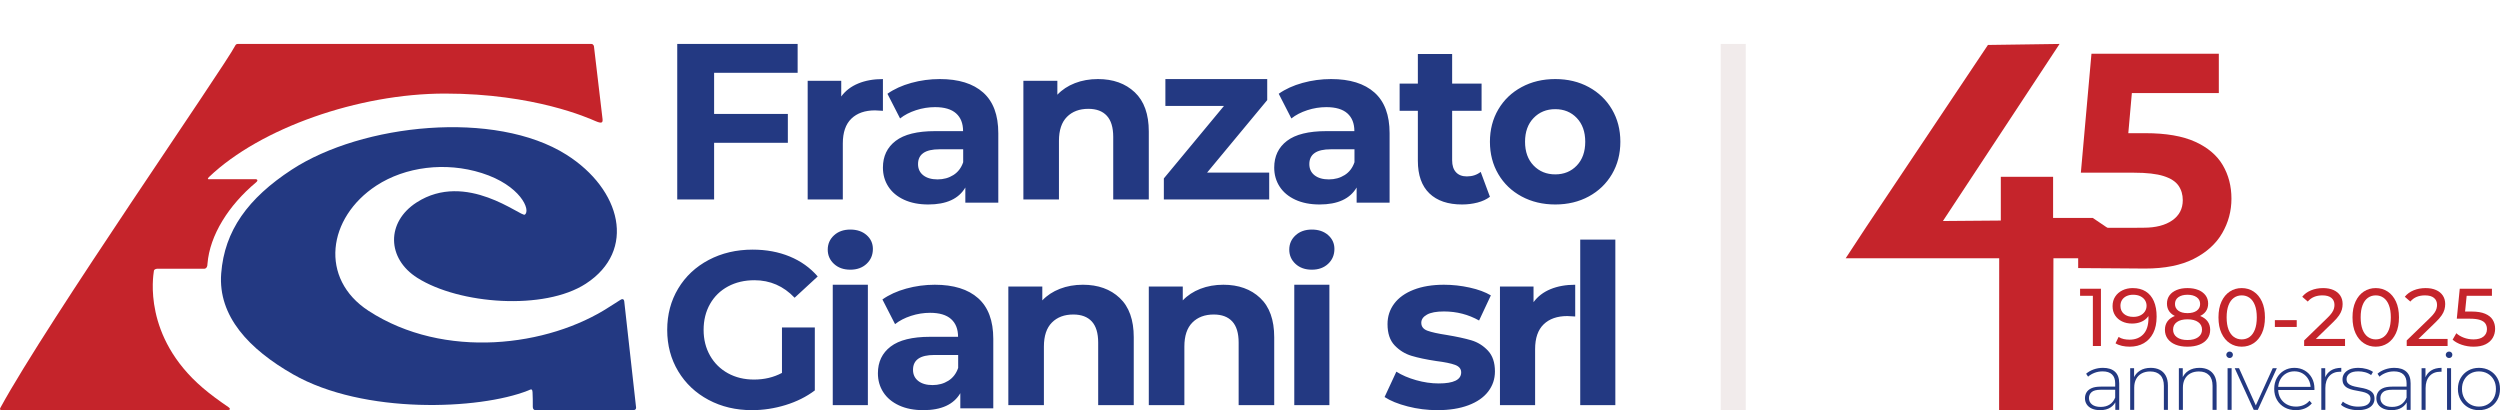 <?xml version="1.0" encoding="UTF-8"?>
<svg width="512px" height="84px" viewBox="0 0 512 84" version="1.1" xmlns="http://www.w3.org/2000/svg" xmlns:xlink="http://www.w3.org/1999/xlink">
    <title>Logo 1</title>
    <defs>
        <filter x="-38.2%" y="-27.3%" width="176.5%" height="154.5%" filterUnits="objectBoundingBox" id="filter-1">
            <feOffset dx="0" dy="2" in="SourceAlpha" result="shadowOffsetOuter1"></feOffset>
            <feGaussianBlur stdDeviation="2" in="shadowOffsetOuter1" result="shadowBlurOuter1"></feGaussianBlur>
            <feColorMatrix values="0 0 0 0 0   0 0 0 0 0   0 0 0 0 0  0 0 0 0.104 0" type="matrix" in="shadowBlurOuter1" result="shadowMatrixOuter1"></feColorMatrix>
            <feMerge>
                <feMergeNode in="shadowMatrixOuter1"></feMergeNode>
                <feMergeNode in="SourceGraphic"></feMergeNode>
            </feMerge>
        </filter>
    </defs>
    <g id="Page-1" stroke="none" stroke-width="1" fill="none" fill-rule="evenodd">
        <g id="Revisione-50-ANNI-Copy" transform="translate(-122, -162)">
            <g id="Logo-1" transform="translate(122, 171)">
                <g id="Logo">
                    <path d="M146.25,31.849 L146.25,20.247 L161.352,20.247 L161.352,14.332 L146.25,14.332 L146.25,5.915 L163.356,5.915 L163.356,0 L138.699,0 L138.699,31.849 L146.25,31.849 Z M172.609,31.849 L172.609,20.379 C172.609,18.121 173.193,16.427 174.362,15.298 C175.531,14.169 177.146,13.605 179.207,13.605 C179.484,13.605 180.022,13.635 180.822,13.695 L180.822,13.695 L180.822,7.192 C178.915,7.192 177.231,7.493 175.77,8.095 C174.308,8.697 173.147,9.585 172.286,10.759 L172.286,10.759 L172.286,7.553 L165.411,7.553 L165.411,31.849 L172.609,31.849 Z M190.117,32.877 C193.816,32.877 196.344,31.718 197.701,29.4 L197.701,29.4 L197.701,32.506 L204.452,32.506 L204.452,18.272 C204.452,14.563 203.419,11.789 201.354,9.95 C199.288,8.111 196.329,7.192 192.475,7.192 C190.471,7.192 188.521,7.455 186.625,7.98 C184.729,8.505 183.103,9.247 181.747,10.205 L181.747,10.205 L184.336,15.259 C185.23,14.548 186.317,13.984 187.597,13.567 C188.876,13.149 190.178,12.941 191.504,12.941 C193.415,12.941 194.849,13.366 195.805,14.216 C196.76,15.066 197.238,16.279 197.238,17.855 L197.238,17.855 L191.504,17.855 C187.866,17.855 185.176,18.52 183.435,19.849 C181.693,21.178 180.822,23.001 180.822,25.32 C180.822,26.772 181.192,28.07 181.932,29.214 C182.672,30.358 183.743,31.254 185.146,31.903 C186.548,32.552 188.205,32.877 190.117,32.877 Z M192.022,27.74 C190.777,27.74 189.798,27.459 189.084,26.897 C188.371,26.335 188.014,25.573 188.014,24.609 C188.014,22.587 189.471,21.575 192.386,21.575 L192.386,21.575 L197.26,21.575 L197.26,24.224 C196.866,25.38 196.197,26.255 195.256,26.849 C194.315,27.443 193.237,27.74 192.022,27.74 Z M216.874,31.849 L216.874,19.837 C216.874,17.669 217.419,16.036 218.509,14.937 C219.598,13.838 221.062,13.288 222.899,13.288 C224.549,13.288 225.809,13.763 226.681,14.711 C227.553,15.659 227.989,17.097 227.989,19.024 L227.989,19.024 L227.989,31.849 L235.274,31.849 L235.274,17.94 C235.274,14.387 234.317,11.708 232.402,9.901 C230.487,8.095 227.973,7.192 224.86,7.192 C223.148,7.192 221.575,7.47 220.143,8.027 C218.711,8.584 217.512,9.375 216.547,10.398 L216.547,10.398 L216.547,7.553 L209.589,7.553 L209.589,31.849 L216.874,31.849 Z M259.932,31.849 L259.932,26.349 L247.211,26.349 L259.527,11.5 L259.527,7.192 L238.671,7.192 L238.671,12.692 L250.672,12.692 L238.356,27.541 L238.356,31.849 L259.932,31.849 Z M270.254,32.877 C273.953,32.877 276.481,31.718 277.838,29.4 L277.838,29.4 L277.838,32.506 L284.589,32.506 L284.589,18.272 C284.589,14.563 283.556,11.789 281.491,9.95 C279.425,8.111 276.466,7.192 272.612,7.192 C270.608,7.192 268.658,7.455 266.762,7.98 C264.866,8.505 263.24,9.247 261.884,10.205 L261.884,10.205 L264.473,15.259 C265.367,14.548 266.454,13.984 267.733,13.567 C269.013,13.149 270.315,12.941 271.641,12.941 C273.552,12.941 274.986,13.366 275.942,14.216 C276.897,15.066 277.375,16.279 277.375,17.855 L277.375,17.855 L271.641,17.855 C268.003,17.855 265.313,18.52 263.572,19.849 C261.83,21.178 260.959,23.001 260.959,25.32 C260.959,26.772 261.329,28.07 262.069,29.214 C262.809,30.358 263.88,31.254 265.283,31.903 C266.685,32.552 268.342,32.877 270.254,32.877 Z M272.159,27.74 C270.914,27.74 269.935,27.459 269.221,26.897 C268.507,26.335 268.151,25.573 268.151,24.609 C268.151,22.587 269.608,21.575 272.523,21.575 L272.523,21.575 L277.397,21.575 L277.397,24.224 C277.002,25.38 276.334,26.255 275.393,26.849 C274.452,27.443 273.374,27.74 272.159,27.74 Z M299.423,32.877 C300.532,32.877 301.59,32.745 302.595,32.483 C303.6,32.22 304.447,31.826 305.137,31.301 L305.137,31.301 L303.247,26.202 C302.467,26.82 301.522,27.129 300.412,27.129 C299.453,27.129 298.71,26.844 298.185,26.272 C297.66,25.7 297.398,24.889 297.398,23.839 L297.398,23.839 L297.398,13.688 L303.427,13.688 L303.427,8.126 L297.398,8.126 L297.398,2.055 L290.378,2.055 L290.378,8.126 L286.644,8.126 L286.644,13.688 L290.378,13.688 L290.378,23.931 C290.378,26.867 291.166,29.092 292.741,30.606 C294.316,32.12 296.543,32.877 299.423,32.877 Z M318.516,32.877 C321.077,32.877 323.367,32.328 325.386,31.231 C327.405,30.134 328.987,28.611 330.132,26.664 C331.277,24.717 331.849,22.507 331.849,20.034 C331.849,17.562 331.277,15.352 330.132,13.404 C328.987,11.457 327.405,9.935 325.386,8.838 C323.367,7.74 321.077,7.192 318.516,7.192 C315.954,7.192 313.657,7.74 311.623,8.838 C309.589,9.935 308,11.457 306.855,13.404 C305.71,15.352 305.137,17.562 305.137,20.034 C305.137,22.507 305.71,24.717 306.855,26.664 C308,28.611 309.589,30.134 311.623,31.231 C313.657,32.328 315.954,32.877 318.516,32.877 Z M318.516,26.712 C316.722,26.712 315.243,26.107 314.077,24.897 C312.912,23.687 312.329,22.066 312.329,20.034 C312.329,18.002 312.912,16.381 314.077,15.171 C315.243,13.961 316.722,13.356 318.516,13.356 C320.309,13.356 321.781,13.961 322.932,15.171 C324.082,16.381 324.658,18.002 324.658,20.034 C324.658,22.066 324.082,23.687 322.932,24.897 C321.781,26.107 320.309,26.712 318.516,26.712 Z M154.01,75 C156.313,75 158.601,74.652 160.874,73.956 C163.147,73.259 165.147,72.26 166.875,70.959 L166.875,70.959 L166.875,58.062 L160.147,58.062 L160.147,67.371 C158.45,68.279 156.54,68.733 154.419,68.733 C152.418,68.733 150.638,68.302 149.077,67.439 C147.516,66.576 146.297,65.373 145.418,63.829 C144.539,62.285 144.099,60.529 144.099,58.562 C144.099,56.564 144.539,54.793 145.418,53.249 C146.297,51.705 147.524,50.509 149.1,49.661 C150.676,48.814 152.479,48.39 154.51,48.39 C157.722,48.39 160.465,49.586 162.738,51.977 L162.738,51.977 L167.466,47.618 C165.92,45.832 164.011,44.469 161.738,43.531 C159.465,42.593 156.934,42.123 154.146,42.123 C150.812,42.123 147.812,42.827 145.145,44.235 C142.478,45.643 140.394,47.595 138.894,50.093 C137.394,52.59 136.644,55.413 136.644,58.562 C136.644,61.71 137.394,64.533 138.894,67.031 C140.394,69.528 142.463,71.481 145.099,72.888 C147.736,74.296 150.706,75 154.01,75 Z M174.144,46.233 C175.51,46.233 176.622,45.831 177.48,45.028 C178.338,44.225 178.767,43.21 178.767,41.982 C178.767,40.848 178.338,39.903 177.48,39.147 C176.622,38.392 175.51,38.014 174.144,38.014 C172.778,38.014 171.665,38.407 170.807,39.195 C169.95,39.982 169.521,40.958 169.521,42.123 C169.521,43.288 169.95,44.265 170.807,45.052 C171.665,45.839 172.778,46.233 174.144,46.233 Z M177.74,73.973 L177.74,49.315 L170.548,49.315 L170.548,73.973 L177.74,73.973 Z M189.089,75 C192.789,75 195.317,73.841 196.673,71.523 L196.673,71.523 L196.673,74.629 L203.425,74.629 L203.425,60.396 C203.425,56.687 202.392,53.913 200.326,52.074 C198.261,50.235 195.301,49.315 191.448,49.315 C189.444,49.315 187.494,49.578 185.598,50.103 C183.702,50.629 182.076,51.37 180.719,52.329 L180.719,52.329 L183.309,57.382 C184.203,56.671 185.29,56.107 186.569,55.69 C187.848,55.273 189.151,55.064 190.477,55.064 C192.388,55.064 193.822,55.489 194.777,56.339 C195.733,57.189 196.211,58.402 196.211,59.978 L196.211,59.978 L190.477,59.978 C186.839,59.978 184.149,60.643 182.407,61.972 C180.665,63.301 179.795,65.125 179.795,67.443 C179.795,68.896 180.164,70.194 180.904,71.337 C181.644,72.481 182.716,73.377 184.118,74.026 C185.521,74.675 187.178,75 189.089,75 Z M190.995,69.863 C189.75,69.863 188.77,69.582 188.057,69.02 C187.343,68.458 186.986,67.696 186.986,66.733 C186.986,64.71 188.444,63.699 191.359,63.699 L191.359,63.699 L196.233,63.699 L196.233,66.347 C195.838,67.503 195.17,68.378 194.229,68.972 C193.287,69.566 192.209,69.863 190.995,69.863 Z M213.792,73.973 L213.792,61.96 C213.792,59.792 214.337,58.159 215.427,57.06 C216.516,55.961 217.979,55.412 219.816,55.412 C221.466,55.412 222.727,55.886 223.599,56.834 C224.471,57.783 224.907,59.22 224.907,61.147 L224.907,61.147 L224.907,73.973 L232.192,73.973 L232.192,60.063 C232.192,56.511 231.234,53.831 229.32,52.025 C227.405,50.218 224.891,49.315 221.778,49.315 C220.065,49.315 218.493,49.594 217.061,50.151 C215.629,50.708 214.43,51.498 213.465,52.521 L213.465,52.521 L213.465,49.676 L206.507,49.676 L206.507,73.973 L213.792,73.973 Z M242.559,73.973 L242.559,61.96 C242.559,59.792 243.104,58.159 244.194,57.06 C245.283,55.961 246.747,55.412 248.583,55.412 C250.233,55.412 251.494,55.886 252.366,56.834 C253.238,57.783 253.674,59.22 253.674,61.147 L253.674,61.147 L253.674,73.973 L260.959,73.973 L260.959,60.063 C260.959,56.511 260.002,53.831 258.087,52.025 C256.172,50.218 253.658,49.315 250.545,49.315 C248.833,49.315 247.26,49.594 245.828,50.151 C244.396,50.708 243.197,51.498 242.232,52.521 L242.232,52.521 L242.232,49.676 L235.274,49.676 L235.274,73.973 L242.559,73.973 Z M268.664,46.233 C270.031,46.233 271.143,45.831 272.001,45.028 C272.859,44.225 273.288,43.21 273.288,41.982 C273.288,40.848 272.859,39.903 272.001,39.147 C271.143,38.392 270.031,38.014 268.664,38.014 C267.298,38.014 266.186,38.407 265.328,39.195 C264.47,39.982 264.041,40.958 264.041,42.123 C264.041,43.288 264.47,44.265 265.328,45.052 C266.186,45.839 267.298,46.233 268.664,46.233 Z M272.26,73.973 L272.26,49.315 L265.068,49.315 L265.068,73.973 L272.26,73.973 Z M294.376,75 C296.82,75 298.932,74.668 300.711,74.003 C302.49,73.339 303.844,72.404 304.772,71.198 C305.7,69.993 306.164,68.617 306.164,67.072 C306.164,65.248 305.685,63.827 304.726,62.807 C303.766,61.787 302.637,61.083 301.338,60.697 C300.038,60.311 298.367,59.948 296.325,59.608 C294.499,59.329 293.169,59.036 292.334,58.727 C291.498,58.418 291.08,57.877 291.08,57.104 C291.08,56.424 291.467,55.868 292.241,55.435 C293.014,55.002 294.175,54.786 295.722,54.786 C298.321,54.786 300.719,55.404 302.916,56.64 L302.916,56.64 L305.329,51.494 C304.184,50.814 302.738,50.281 300.989,49.895 C299.241,49.508 297.485,49.315 295.722,49.315 C293.339,49.315 291.274,49.655 289.526,50.335 C287.777,51.015 286.447,51.965 285.534,53.186 C284.621,54.407 284.165,55.806 284.165,57.382 C284.165,59.268 284.652,60.72 285.627,61.74 C286.602,62.76 287.754,63.471 289.085,63.873 C290.415,64.275 292.101,64.63 294.144,64.939 C295.876,65.156 297.16,65.418 297.996,65.727 C298.831,66.037 299.249,66.547 299.249,67.257 C299.249,68.772 297.717,69.529 294.654,69.529 C293.138,69.529 291.591,69.305 290.013,68.857 C288.435,68.409 287.089,67.829 285.975,67.118 L285.975,67.118 L283.562,72.311 C284.737,73.084 286.315,73.725 288.296,74.235 C290.276,74.745 292.303,75 294.376,75 Z M314.39,73.973 L314.39,62.502 C314.39,60.244 314.974,58.55 316.143,57.421 C317.312,56.292 318.927,55.728 320.988,55.728 C321.265,55.728 321.803,55.758 322.603,55.818 L322.603,55.818 L322.603,49.315 C320.696,49.315 319.011,49.616 317.55,50.218 C316.089,50.82 314.928,51.709 314.067,52.883 L314.067,52.883 L314.067,49.676 L307.192,49.676 L307.192,73.973 L314.39,73.973 Z M330.822,73.973 L330.822,40.068 L323.63,40.068 L323.63,73.973 L330.822,73.973 Z" id="FranzatoGiannisrl" fill="#233982" fill-rule="nonzero"></path>
                    <g id="Brand">
                        <path d="M123.406,15.423 C123.374,15.097 121.642,0.49 121.642,0.49 C121.642,0.49 121.562,0 121.104,0 L48.71,0 C48.48,0 48.297,0.101 48.198,0.3 C45.928,4.748 9.704,56.851 0.106,74.469 C0.051,74.57 -0.23,75 0.432,75 L46.434,75 C47.417,75 47.065,74.583 46.821,74.406 C44.846,73.048 43.207,71.872 41.533,70.441 C29.226,59.912 31.378,47.519 31.509,46.543 C31.509,46.069 32.197,46.037 32.197,46.037 L41.763,46.037 C41.763,46.037 42.49,46.135 42.49,45.033 C42.957,39.147 46.841,33.025 52.443,28.347 C53.042,27.844 52.462,27.702 52.462,27.702 L43.015,27.702 C42.871,27.702 42.176,27.851 42.89,27.171 C53.324,17.261 73.371,10.163 91.129,10.163 C109.464,10.163 120.618,15.227 121.911,15.783 C123.201,16.339 123.47,16.175 123.406,15.423" id="Fill-185" fill="#C5242B"></path>
                        <path d="M109.077,71.712 C109.115,72.245 109.115,73.15 109.115,74.275 C109.115,75.062 109.706,74.999 109.706,74.999 L129.657,74.999 C130.388,74.999 130.263,74.399 130.263,74.399 L127.857,52.82 C127.857,52.82 127.844,51.89 127.039,52.427 C126.347,52.897 125.699,53.262 124.821,53.837 C112.301,62.009 90.965,64.727 75.48,54.659 C65.373,48.091 67.036,35.584 77.089,29.006 C83.01,25.147 91.239,24.09 98.664,26.44 C106.584,28.943 108.764,34.059 107.481,34.958 C106.747,35.489 95.472,25.91 85.318,32.462 C79.077,36.476 79.195,43.95 85.478,47.91 C94.077,53.341 111.478,54.634 119.988,49.095 C130.413,42.314 127.244,29.794 116.004,22.683 C101.429,13.472 74.206,16.299 59.762,25.738 C50.788,31.601 45.975,38.226 45.301,47.002 C44.624,55.78 51.037,62.533 60.023,67.665 C74.519,75.942 98.198,74.913 108.123,70.991 C108.777,70.73 109.077,70.4 109.077,71.712" id="Fill-187" fill="#233982"></path>
                    </g>
                </g>
                <rect id="Rectangle" fill="#F1EBEB" x="352.397" y="0" width="5.137" height="75"></rect>
                <g id="Anniversario" transform="translate(378, 0)" fill-rule="nonzero">
                    <g id="Group-4" fill="#C5242B">
                        <path d="M42.474,75 L42.542,43.887 L62.792,43.887 L50.609,35.637 L42.474,35.637 C42.474,31.65 42.474,28.841 42.474,27.209 L31.766,27.209 L31.766,36.167 L19.909,36.264 L43.799,0 L29.13,0.206 L4.191,37.5 L0,43.887 L31.435,43.887 L31.416,75" id="40"></path>
                        <g id="5" filter="url(#filter-1)" transform="translate(47.609, 0)">
                            <path d="M13.674,44 C10.697,44 4.064,43.903 0,43.903 L0,35.635 C3.007,35.635 11.401,35.688 13.42,35.635 C15.881,35.635 17.83,35.136 19.268,34.136 C20.705,33.136 21.424,31.757 21.424,29.998 C21.424,28.857 21.131,27.863 20.544,27.016 C19.957,26.169 18.942,25.516 17.5,25.058 C16.058,24.599 14.045,24.369 11.462,24.369 L0.551,24.369 L2.723,0 L28.806,0 L28.806,8.056 L6.277,8.056 L11.401,3.492 L9.863,20.841 L4.738,16.276 L13.761,16.276 C17.99,16.276 21.394,16.863 23.973,18.037 C26.551,19.212 28.432,20.808 29.616,22.827 C30.799,24.846 31.391,27.133 31.391,29.688 C31.391,32.218 30.759,34.573 29.495,36.752 C28.231,38.931 26.294,40.684 23.684,42.01 C21.075,43.337 17.738,44 13.674,44 Z" id="Path"></path>
                        </g>
                    </g>
                    <g id="1980-2025-annivers" transform="translate(48, 50)">
                        <g id="1980-2025" fill="#C5242B">
                            <polygon id="Path" points="2.619 11.865 2.619 0.801 3.346 1.586 0 1.586 0 0.135 4.272 0.135 4.272 11.865"></polygon>
                            <path d="M10.776,0 C11.824,0 12.713,0.228 13.441,0.685 C14.169,1.142 14.724,1.804 15.105,2.673 C15.486,3.541 15.676,4.598 15.676,5.844 C15.676,7.18 15.442,8.305 14.974,9.219 C14.506,10.134 13.86,10.826 13.036,11.296 C12.212,11.765 11.254,12 10.162,12 C9.612,12 9.085,11.944 8.583,11.833 C8.081,11.722 7.64,11.546 7.258,11.306 L7.889,10.002 C8.196,10.209 8.543,10.354 8.93,10.438 C9.317,10.522 9.718,10.564 10.134,10.564 C11.318,10.564 12.259,10.192 12.958,9.449 C13.657,8.706 14.006,7.6 14.006,6.132 C14.006,5.899 13.996,5.621 13.976,5.298 C13.956,4.976 13.903,4.654 13.816,4.333 L14.372,4.917 C14.218,5.428 13.96,5.858 13.596,6.209 C13.232,6.559 12.798,6.823 12.295,6.999 C11.791,7.176 11.239,7.264 10.639,7.264 C9.871,7.264 9.187,7.117 8.587,6.824 C7.987,6.53 7.514,6.117 7.169,5.584 C6.825,5.052 6.652,4.425 6.652,3.704 C6.652,2.945 6.834,2.29 7.198,1.739 C7.561,1.187 8.056,0.759 8.683,0.456 C9.309,0.152 10.007,0 10.776,0 Z M10.846,1.365 C10.339,1.365 9.892,1.459 9.504,1.645 C9.115,1.831 8.812,2.093 8.594,2.43 C8.375,2.767 8.266,3.168 8.266,3.633 C8.266,4.326 8.505,4.877 8.982,5.286 C9.46,5.694 10.106,5.898 10.921,5.898 C11.453,5.898 11.923,5.799 12.331,5.6 C12.738,5.401 13.054,5.127 13.279,4.78 C13.504,4.433 13.617,4.044 13.617,3.614 C13.617,3.207 13.511,2.835 13.299,2.497 C13.087,2.159 12.776,1.886 12.368,1.678 C11.96,1.469 11.453,1.365 10.846,1.365 Z" id="Shape"></path>
                            <path d="M21.994,12 C21.047,12 20.229,11.86 19.54,11.579 C18.85,11.299 18.317,10.899 17.941,10.381 C17.565,9.863 17.376,9.251 17.376,8.545 C17.376,7.851 17.558,7.263 17.92,6.781 C18.282,6.299 18.808,5.93 19.497,5.675 C20.187,5.419 21.019,5.292 21.994,5.292 C22.968,5.292 23.803,5.419 24.498,5.675 C25.193,5.93 25.725,6.301 26.093,6.788 C26.46,7.275 26.644,7.861 26.644,8.545 C26.644,9.251 26.454,9.863 26.073,10.381 C25.692,10.899 25.153,11.299 24.457,11.579 C23.762,11.86 22.94,12 21.994,12 Z M21.994,10.635 C22.921,10.635 23.649,10.444 24.179,10.062 C24.709,9.68 24.974,9.161 24.974,8.505 C24.974,7.852 24.709,7.337 24.179,6.96 C23.649,6.583 22.921,6.395 21.994,6.395 C21.069,6.395 20.346,6.583 19.826,6.96 C19.306,7.337 19.047,7.852 19.047,8.505 C19.047,9.161 19.306,9.68 19.826,10.062 C20.346,10.444 21.069,10.635 21.994,10.635 Z M21.994,6.203 C21.106,6.203 20.35,6.084 19.727,5.845 C19.103,5.607 18.625,5.261 18.292,4.808 C17.959,4.356 17.793,3.815 17.793,3.187 C17.793,2.527 17.968,1.96 18.317,1.486 C18.667,1.012 19.158,0.645 19.792,0.387 C20.426,0.129 21.16,0 21.994,0 C22.839,0 23.578,0.129 24.212,0.387 C24.846,0.645 25.34,1.012 25.695,1.486 C26.05,1.96 26.228,2.527 26.228,3.187 C26.228,3.815 26.061,4.356 25.727,4.808 C25.394,5.261 24.91,5.607 24.276,5.845 C23.642,6.084 22.881,6.203 21.994,6.203 Z M21.994,5.128 C22.806,5.128 23.441,4.96 23.899,4.624 C24.357,4.288 24.586,3.832 24.586,3.258 C24.586,2.661 24.348,2.197 23.874,1.864 C23.399,1.532 22.773,1.365 21.994,1.365 C21.216,1.365 20.596,1.532 20.131,1.864 C19.667,2.197 19.435,2.66 19.435,3.255 C19.435,3.83 19.661,4.285 20.113,4.623 C20.566,4.96 21.192,5.128 21.994,5.128 Z" id="Shape"></path>
                            <path d="M33.102,12 C32.197,12 31.385,11.764 30.666,11.292 C29.947,10.82 29.38,10.138 28.966,9.245 C28.551,8.353 28.344,7.271 28.344,6 C28.344,4.729 28.551,3.647 28.966,2.755 C29.38,1.862 29.947,1.18 30.666,0.708 C31.385,0.236 32.197,0 33.102,0 C34.01,0 34.823,0.236 35.541,0.708 C36.259,1.18 36.825,1.862 37.239,2.755 C37.654,3.647 37.861,4.729 37.861,6 C37.861,7.271 37.654,8.353 37.239,9.245 C36.825,10.138 36.259,10.82 35.541,11.292 C34.823,11.764 34.01,12 33.102,12 Z M33.102,10.507 C33.718,10.507 34.257,10.339 34.718,10.004 C35.18,9.669 35.541,9.167 35.801,8.499 C36.061,7.831 36.191,6.998 36.191,6 C36.191,5 36.061,4.167 35.801,3.5 C35.541,2.832 35.18,2.331 34.718,1.996 C34.257,1.661 33.718,1.493 33.102,1.493 C32.498,1.493 31.962,1.661 31.495,1.996 C31.028,2.331 30.664,2.832 30.404,3.5 C30.144,4.167 30.014,5 30.014,6 C30.014,6.998 30.144,7.831 30.404,8.499 C30.664,9.167 31.028,9.669 31.495,10.004 C31.962,10.339 32.498,10.507 33.102,10.507 Z" id="Shape"></path>
                            <polygon id="Path" points="39.894 7.96 39.894 6.566 44.369 6.566 44.369 7.96"></polygon>
                            <path d="M45.887,11.865 L45.887,10.722 L50.64,6.115 C51.055,5.716 51.367,5.362 51.576,5.053 C51.785,4.744 51.924,4.458 51.994,4.195 C52.064,3.931 52.099,3.68 52.099,3.441 C52.099,2.831 51.89,2.354 51.47,2.01 C51.051,1.665 50.435,1.493 49.624,1.493 C48.993,1.493 48.428,1.596 47.928,1.802 C47.429,2.009 46.996,2.328 46.63,2.761 L45.496,1.777 C45.948,1.21 46.548,0.772 47.294,0.463 C48.041,0.154 48.864,0 49.765,0 C50.582,0 51.291,0.132 51.891,0.396 C52.49,0.659 52.953,1.036 53.28,1.525 C53.606,2.014 53.769,2.595 53.769,3.268 C53.769,3.646 53.719,4.021 53.618,4.393 C53.517,4.765 53.329,5.156 53.053,5.568 C52.777,5.979 52.374,6.442 51.844,6.956 L47.621,11.058 L47.224,10.414 L54.262,10.414 L54.262,11.865 L45.887,11.865 Z" id="Path"></path>
                            <path d="M60.552,12 C59.646,12 58.834,11.764 58.115,11.292 C57.396,10.82 56.83,10.138 56.415,9.245 C56.001,8.353 55.794,7.271 55.794,6 C55.794,4.729 56.001,3.647 56.415,2.755 C56.83,1.862 57.396,1.18 58.115,0.708 C58.834,0.236 59.646,0 60.552,0 C61.459,0 62.272,0.236 62.99,0.708 C63.708,1.18 64.274,1.862 64.689,2.755 C65.103,3.647 65.31,4.729 65.31,6 C65.31,7.271 65.103,8.353 64.689,9.245 C64.274,10.138 63.708,10.82 62.99,11.292 C62.272,11.764 61.459,12 60.552,12 Z M60.552,10.507 C61.167,10.507 61.706,10.339 62.168,10.004 C62.63,9.669 62.99,9.167 63.25,8.499 C63.51,7.831 63.64,6.998 63.64,6 C63.64,5 63.51,4.167 63.25,3.5 C62.99,2.832 62.63,2.331 62.168,1.996 C61.706,1.661 61.167,1.493 60.552,1.493 C59.947,1.493 59.412,1.661 58.944,1.996 C58.477,2.331 58.113,2.832 57.854,3.5 C57.594,4.167 57.464,5 57.464,6 C57.464,6.998 57.594,7.831 57.854,8.499 C58.113,9.167 58.477,9.669 58.944,10.004 C59.412,10.339 59.947,10.507 60.552,10.507 Z" id="Shape"></path>
                            <path d="M66.895,11.865 L66.895,10.722 L71.648,6.115 C72.063,5.716 72.375,5.362 72.584,5.053 C72.792,4.744 72.932,4.458 73.002,4.195 C73.072,3.931 73.107,3.68 73.107,3.441 C73.107,2.831 72.897,2.354 72.478,2.01 C72.059,1.665 71.443,1.493 70.632,1.493 C70.001,1.493 69.436,1.596 68.936,1.802 C68.436,2.009 68.004,2.328 67.638,2.761 L66.504,1.777 C66.956,1.21 67.555,0.772 68.302,0.463 C69.048,0.154 69.872,0 70.773,0 C71.59,0 72.299,0.132 72.898,0.396 C73.498,0.659 73.961,1.036 74.287,1.525 C74.614,2.014 74.777,2.595 74.777,3.268 C74.777,3.646 74.726,4.021 74.626,4.393 C74.525,4.765 74.336,5.156 74.06,5.568 C73.784,5.979 73.382,6.442 72.852,6.956 L68.629,11.058 L68.232,10.414 L75.269,10.414 L75.269,11.865 L66.895,11.865 Z" id="Path"></path>
                            <path d="M80.583,12 C79.756,12 78.958,11.872 78.19,11.616 C77.422,11.36 76.79,11.01 76.294,10.568 L77.059,9.246 C77.457,9.616 77.965,9.918 78.585,10.154 C79.204,10.389 79.866,10.507 80.569,10.507 C81.45,10.507 82.13,10.317 82.61,9.936 C83.09,9.554 83.33,9.046 83.33,8.411 C83.33,7.972 83.224,7.592 83.011,7.271 C82.798,6.95 82.433,6.702 81.917,6.528 C81.4,6.354 80.691,6.267 79.789,6.267 L77.154,6.267 L77.756,0.135 L84.347,0.135 L84.347,1.586 L78.376,1.586 L79.252,0.772 L78.768,5.621 L77.894,4.802 L80.151,4.802 C81.314,4.802 82.25,4.953 82.96,5.255 C83.67,5.557 84.187,5.974 84.512,6.505 C84.837,7.036 85,7.647 85,8.34 C85,9.013 84.839,9.627 84.518,10.182 C84.196,10.738 83.709,11.18 83.057,11.508 C82.406,11.836 81.581,12 80.583,12 Z" id="Path"></path>
                        </g>
                        <g id="anniversario" transform="translate(1, 13)" fill="#233982">
                            <path d="M6.217,11.935 L6.217,9.994 L6.19,9.689 L6.19,6.496 C6.19,5.7 5.972,5.095 5.537,4.681 C5.101,4.267 4.463,4.06 3.621,4.06 C3.026,4.06 2.471,4.159 1.957,4.357 C1.442,4.555 1.003,4.816 0.639,5.139 L0.237,4.54 C0.663,4.165 1.179,3.871 1.783,3.657 C2.388,3.442 3.021,3.335 3.682,3.335 C4.755,3.335 5.579,3.601 6.154,4.134 C6.729,4.666 7.017,5.461 7.017,6.518 L7.017,11.935 L6.217,11.935 Z M3.114,12 C2.468,12 1.911,11.898 1.444,11.695 C0.977,11.491 0.62,11.204 0.372,10.834 C0.124,10.463 0,10.038 0,9.559 C0,9.13 0.103,8.737 0.309,8.379 C0.514,8.021 0.852,7.732 1.323,7.512 C1.793,7.292 2.429,7.182 3.23,7.182 L6.399,7.182 L6.399,7.82 L3.246,7.82 C2.35,7.82 1.722,7.982 1.361,8.305 C1.001,8.629 0.821,9.036 0.821,9.526 C0.821,10.078 1.033,10.518 1.455,10.845 C1.878,11.172 2.466,11.335 3.219,11.335 C3.954,11.335 4.571,11.17 5.071,10.839 C5.571,10.509 5.944,10.036 6.19,9.422 L6.41,9.978 C6.186,10.592 5.795,11.083 5.236,11.45 C4.678,11.817 3.97,12 3.114,12 Z" id="Shape"></path>
                            <path d="M13.477,3.335 C14.186,3.335 14.801,3.47 15.323,3.738 C15.845,4.007 16.253,4.41 16.547,4.946 C16.841,5.481 16.988,6.149 16.988,6.948 L16.988,11.935 L16.161,11.935 L16.161,7.019 C16.161,6.053 15.916,5.321 15.425,4.823 C14.935,4.325 14.247,4.076 13.361,4.076 C12.689,4.076 12.106,4.211 11.614,4.48 C11.121,4.748 10.744,5.13 10.481,5.624 C10.218,6.118 10.087,6.707 10.087,7.39 L10.087,11.935 L9.26,11.935 L9.26,3.401 L10.059,3.401 L10.059,5.776 L9.938,5.504 C10.206,4.828 10.644,4.298 11.253,3.913 C11.861,3.528 12.602,3.335 13.477,3.335 Z" id="Path"></path>
                            <path d="M23.448,3.335 C24.157,3.335 24.773,3.47 25.294,3.738 C25.816,4.007 26.224,4.41 26.518,4.946 C26.812,5.481 26.959,6.149 26.959,6.948 L26.959,11.935 L26.132,11.935 L26.132,7.019 C26.132,6.053 25.887,5.321 25.396,4.823 C24.906,4.325 24.218,4.076 23.332,4.076 C22.66,4.076 22.077,4.211 21.585,4.48 C21.092,4.748 20.715,5.13 20.452,5.624 C20.189,6.118 20.058,6.707 20.058,7.39 L20.058,11.935 L19.231,11.935 L19.231,3.401 L20.03,3.401 L20.03,5.776 L19.909,5.504 C20.177,4.828 20.616,4.298 21.224,3.913 C21.832,3.528 22.573,3.335 23.448,3.335 Z" id="Path"></path>
                            <path d="M29.208,11.935 L29.208,3.401 L30.035,3.401 L30.035,11.935 L29.208,11.935 Z M29.621,1.324 C29.434,1.324 29.274,1.259 29.142,1.128 C29.009,0.997 28.943,0.845 28.943,0.67 C28.943,0.485 29.009,0.327 29.142,0.196 C29.274,0.065 29.434,-1.24705801e-13 29.621,-1.24705801e-13 C29.82,-1.24705801e-13 29.982,0.063 30.109,0.188 C30.236,0.313 30.299,0.469 30.299,0.654 C30.299,0.839 30.236,0.997 30.109,1.128 C29.982,1.259 29.82,1.324 29.621,1.324 Z" id="Shape"></path>
                            <polygon id="Path" points="34.56 11.935 30.669 3.401 31.55 3.401 35.188 11.471 34.791 11.471 38.457 3.401 39.3 3.401 35.403 11.935"></polygon>
                            <path d="M43.203,12 C42.332,12 41.563,11.815 40.896,11.444 C40.229,11.074 39.706,10.56 39.328,9.905 C38.949,9.249 38.76,8.501 38.76,7.662 C38.76,6.816 38.938,6.068 39.295,5.42 C39.651,4.771 40.143,4.262 40.769,3.891 C41.396,3.52 42.102,3.335 42.889,3.335 C43.675,3.335 44.379,3.516 45,3.877 C45.621,4.239 46.109,4.743 46.466,5.39 C46.822,6.036 47.001,6.783 47.001,7.63 C47.001,7.662 47,7.699 46.998,7.741 C46.996,7.783 46.993,7.826 46.989,7.869 L39.361,7.869 L39.361,7.232 L46.548,7.232 L46.218,7.537 C46.221,6.868 46.078,6.271 45.788,5.744 C45.498,5.217 45.103,4.803 44.606,4.501 C44.108,4.2 43.535,4.049 42.889,4.049 C42.249,4.049 41.678,4.2 41.174,4.501 C40.671,4.803 40.277,5.218 39.992,5.747 C39.707,6.275 39.565,6.877 39.565,7.553 L39.565,7.695 C39.565,8.392 39.721,9.011 40.033,9.55 C40.346,10.09 40.778,10.511 41.329,10.815 C41.88,11.118 42.51,11.27 43.219,11.27 C43.77,11.27 44.286,11.17 44.765,10.97 C45.245,10.77 45.65,10.469 45.981,10.065 L46.466,10.605 C46.084,11.063 45.61,11.41 45.044,11.646 C44.478,11.882 43.864,12 43.203,12 Z" id="Path"></path>
                            <path d="M48.406,11.935 L48.406,3.401 L49.205,3.401 L49.205,5.744 L49.123,5.482 C49.361,4.796 49.768,4.266 50.344,3.894 C50.919,3.521 51.636,3.335 52.496,3.335 L52.496,4.136 C52.463,4.133 52.43,4.13 52.397,4.128 C52.364,4.126 52.329,4.125 52.292,4.125 C51.337,4.125 50.588,4.42 50.046,5.011 C49.504,5.601 49.233,6.425 49.233,7.482 L49.233,11.935 L48.406,11.935 Z" id="Path"></path>
                            <path d="M55.886,12 C55.177,12 54.509,11.896 53.882,11.687 C53.256,11.478 52.772,11.215 52.43,10.899 L52.816,10.251 C53.15,10.53 53.593,10.772 54.144,10.976 C54.695,11.179 55.29,11.281 55.93,11.281 C56.834,11.281 57.484,11.134 57.881,10.839 C58.278,10.545 58.476,10.158 58.476,9.678 C58.476,9.326 58.373,9.049 58.168,8.847 C57.962,8.646 57.689,8.491 57.349,8.384 C57.009,8.277 56.634,8.189 56.225,8.12 C55.815,8.051 55.405,7.972 54.996,7.883 C54.586,7.794 54.211,7.668 53.871,7.504 C53.531,7.341 53.258,7.115 53.053,6.828 C52.847,6.541 52.744,6.158 52.744,5.678 C52.744,5.242 52.866,4.848 53.111,4.496 C53.355,4.144 53.72,3.862 54.205,3.651 C54.69,3.441 55.294,3.335 56.018,3.335 C56.566,3.335 57.112,3.411 57.658,3.561 C58.203,3.712 58.647,3.915 58.989,4.169 L58.603,4.818 C58.239,4.552 57.832,4.359 57.382,4.237 C56.932,4.115 56.475,4.054 56.012,4.054 C55.171,4.054 54.555,4.207 54.163,4.512 C53.772,4.817 53.576,5.197 53.576,5.651 C53.576,6.018 53.679,6.307 53.885,6.518 C54.091,6.728 54.363,6.891 54.703,7.005 C55.043,7.12 55.418,7.212 55.828,7.281 C56.238,7.35 56.645,7.429 57.051,7.518 C57.458,7.607 57.831,7.73 58.17,7.888 C58.51,8.046 58.783,8.264 58.989,8.542 C59.195,8.82 59.298,9.193 59.298,9.662 C59.298,10.127 59.167,10.536 58.906,10.888 C58.645,11.241 58.262,11.514 57.757,11.708 C57.252,11.903 56.628,12 55.886,12 Z" id="Path"></path>
                            <path d="M65.895,11.935 L65.895,9.994 L65.868,9.689 L65.868,6.496 C65.868,5.7 65.65,5.095 65.215,4.681 C64.779,4.267 64.141,4.06 63.299,4.06 C62.704,4.06 62.149,4.159 61.635,4.357 C61.12,4.555 60.681,4.816 60.317,5.139 L59.915,4.54 C60.341,4.165 60.857,3.871 61.461,3.657 C62.066,3.442 62.699,3.335 63.36,3.335 C64.433,3.335 65.257,3.601 65.832,4.134 C66.407,4.666 66.695,5.461 66.695,6.518 L66.695,11.935 L65.895,11.935 Z M62.792,12 C62.146,12 61.589,11.898 61.122,11.695 C60.655,11.491 60.298,11.204 60.05,10.834 C59.802,10.463 59.678,10.038 59.678,9.559 C59.678,9.13 59.781,8.737 59.987,8.379 C60.192,8.021 60.53,7.732 61.001,7.512 C61.471,7.292 62.107,7.182 62.908,7.182 L66.077,7.182 L66.077,7.82 L62.924,7.82 C62.028,7.82 61.4,7.982 61.039,8.305 C60.679,8.629 60.499,9.036 60.499,9.526 C60.499,10.078 60.711,10.518 61.133,10.845 C61.556,11.172 62.144,11.335 62.897,11.335 C63.632,11.335 64.249,11.17 64.749,10.839 C65.249,10.509 65.622,10.036 65.868,9.422 L66.088,9.978 C65.864,10.592 65.473,11.083 64.914,11.45 C64.356,11.817 63.648,12 62.792,12 Z" id="Shape"></path>
                            <path d="M68.938,11.935 L68.938,3.401 L69.737,3.401 L69.737,5.744 L69.655,5.482 C69.894,4.796 70.301,4.266 70.876,3.894 C71.451,3.521 72.168,3.335 73.028,3.335 L73.028,4.136 C72.995,4.133 72.962,4.13 72.929,4.128 C72.896,4.126 72.861,4.125 72.824,4.125 C71.869,4.125 71.12,4.42 70.578,5.011 C70.036,5.601 69.765,6.425 69.765,7.482 L69.765,11.935 L68.938,11.935 Z" id="Path"></path>
                            <path d="M74.152,11.935 L74.152,3.401 L74.979,3.401 L74.979,11.935 L74.152,11.935 Z M74.566,1.324 C74.378,1.324 74.219,1.259 74.086,1.128 C73.954,0.997 73.888,0.845 73.888,0.67 C73.888,0.485 73.954,0.327 74.086,0.196 C74.219,0.065 74.378,-1.24705801e-13 74.566,-1.24705801e-13 C74.764,-1.24705801e-13 74.927,0.063 75.054,0.188 C75.18,0.313 75.244,0.469 75.244,0.654 C75.244,0.839 75.18,0.997 75.054,1.128 C74.927,1.259 74.764,1.324 74.566,1.324 Z" id="Shape"></path>
                            <path d="M80.69,12 C79.864,12 79.128,11.815 78.48,11.444 C77.833,11.074 77.321,10.56 76.944,9.904 C76.567,9.247 76.379,8.5 76.379,7.661 C76.379,6.812 76.568,6.064 76.945,5.417 C77.323,4.77 77.834,4.261 78.48,3.891 C79.126,3.52 79.863,3.335 80.69,3.335 C81.516,3.335 82.256,3.52 82.907,3.89 C83.559,4.261 84.071,4.769 84.443,5.415 C84.814,6.062 85,6.81 85,7.661 C85,8.501 84.814,9.249 84.443,9.905 C84.072,10.56 83.56,11.074 82.907,11.444 C82.254,11.815 81.515,12 80.69,12 Z M80.69,11.27 C81.355,11.27 81.95,11.118 82.475,10.815 C83.001,10.511 83.414,10.087 83.716,9.542 C84.017,8.997 84.168,8.37 84.168,7.661 C84.168,6.943 84.017,6.313 83.716,5.774 C83.414,5.234 83.001,4.815 82.475,4.515 C81.95,4.215 81.356,4.065 80.692,4.065 C80.029,4.065 79.436,4.215 78.915,4.515 C78.393,4.815 77.979,5.234 77.672,5.774 C77.365,6.313 77.212,6.943 77.212,7.661 C77.212,8.37 77.365,8.997 77.672,9.542 C77.979,10.087 78.393,10.511 78.914,10.815 C79.436,11.118 80.028,11.27 80.69,11.27 Z" id="Shape"></path>
                        </g>
                    </g>
                </g>
            </g>
        </g>
    </g>
</svg>